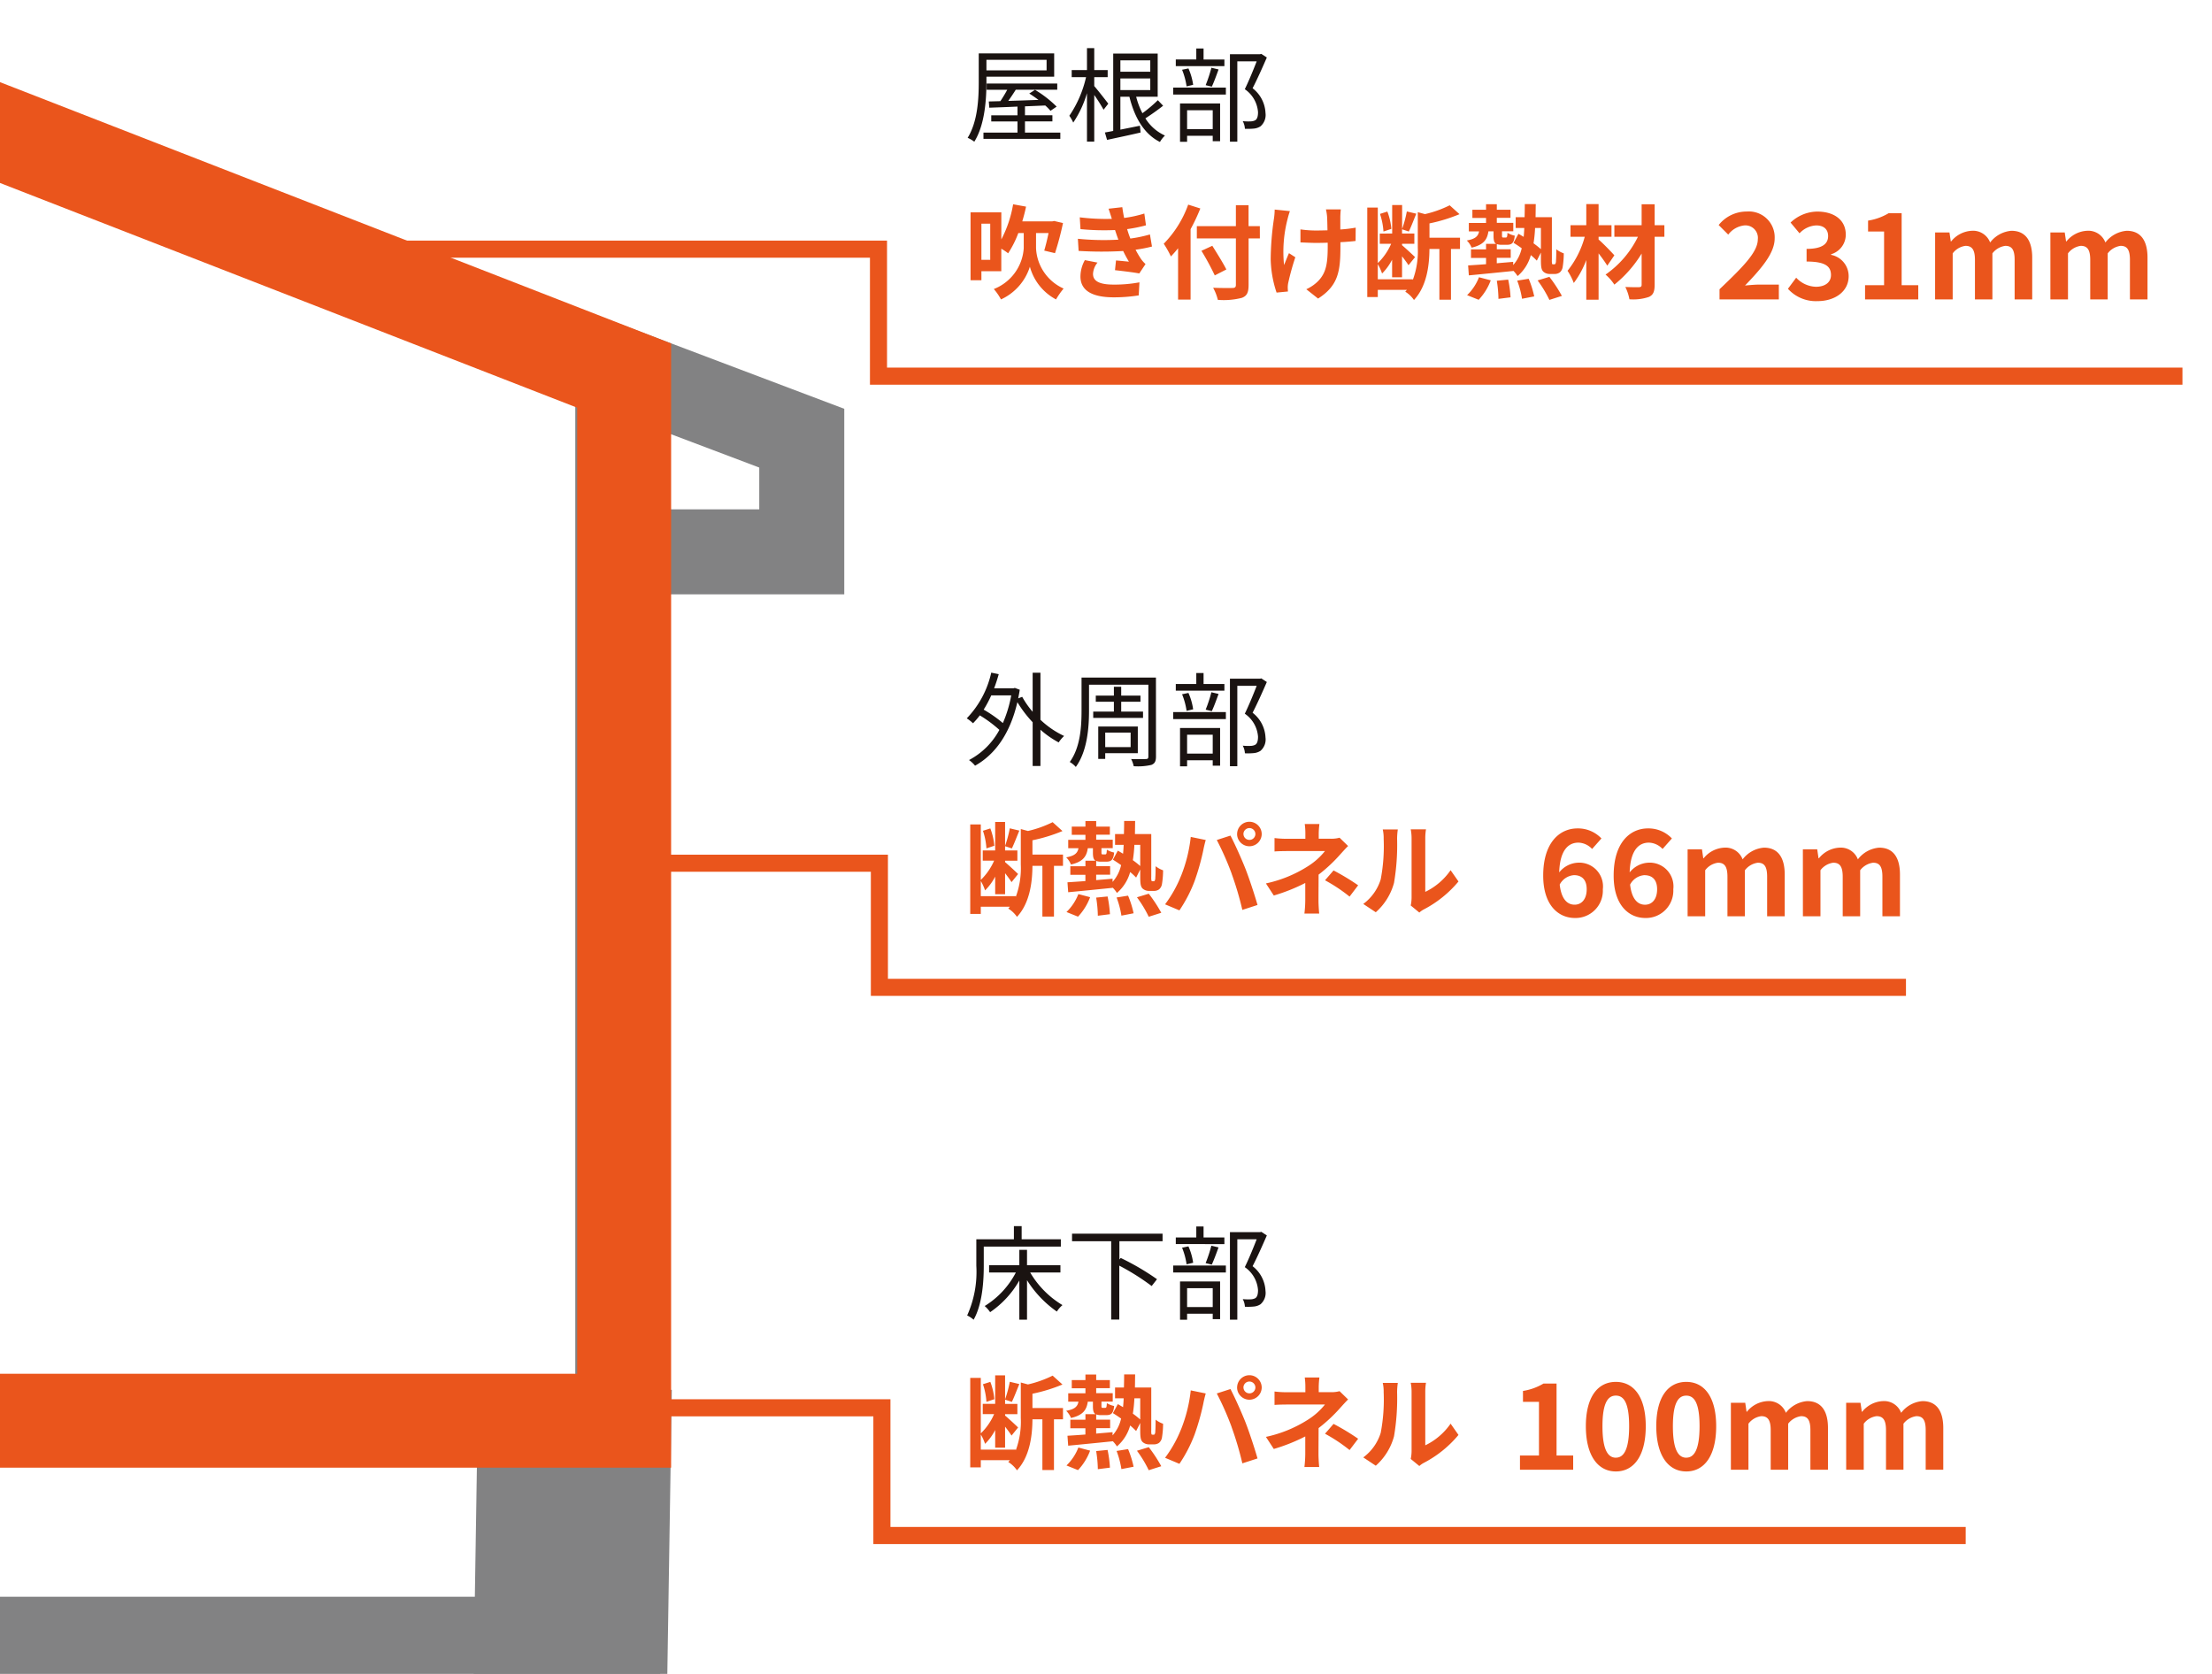 <svg xmlns="http://www.w3.org/2000/svg" xmlns:xlink="http://www.w3.org/1999/xlink" width="259" height="196" viewBox="0 0 259 196">
  <defs>
    <clipPath id="clip-path">
      <rect id="長方形_15312" data-name="長方形 15312" width="259" height="196" transform="translate(757.433 3290)" fill="#fff" stroke="#707070" stroke-width="1"/>
    </clipPath>
    <clipPath id="clip-path-2">
      <rect id="長方形_15311" data-name="長方形 15311" width="421.556" height="196.61" fill="none"/>
    </clipPath>
  </defs>
  <g id="マスクグループ_24" data-name="マスクグループ 24" transform="translate(-757.433 -3290)" clip-path="url(#clip-path)">
    <g id="グループ_59633" data-name="グループ 59633" transform="translate(591.419 3289.653)">
      <g id="グループ_59630" data-name="グループ 59630" transform="translate(1.578 4.762)">
        <g id="グループ_59634" data-name="グループ 59634">
          <path id="パス_358509" data-name="パス 358509" d="M247.253,172.24H32.3V40.726L139.777,0,247.253,40.726Zm-205-9.955H237.3V47.6L139.777,10.645,42.258,47.6Z" transform="translate(-5.507 -5.323)" fill="#828283"/>
          <path id="パス_358510" data-name="パス 358510" d="M265.054,70.5H238.532V60.546H255.1V55.655L136.036,10.645,3.527,60.857,0,51.548,136.031,0,265.054,48.776Z" transform="translate(-1.764 -5.323)" fill="#828283"/>
          <path id="線_677" data-name="線 677" d="M11.337,33.876l-22.674-.358.532-33.7L11.869.179Z" transform="translate(231.228 158.151)" fill="#828283"/>
          <path id="パス_358511" data-name="パス 358511" d="M247.253,207.54H32.3V173.36h9.955v24.225H237.3V173.36h9.955Z" transform="translate(-5.507 -15.035)" fill="#828283"/>
          <path id="パス_358512" data-name="パス 358512" d="M255.05,173.112H111.883v-11H244.05V48.995l-97-37.769L108.29,26.319,104.3,16.068,147.052-.579l108,42.053Z" transform="translate(-12.035 -5.672)" fill="#ea551c"/>
        </g>
      </g>
      <path id="屋根部" d="M9.72-8.676V-7.44H2.676V-8.676ZM2.676-6.7h7.932V-9.432H1.776v3.324c0,1.932-.108,4.644-1.3,6.564a3.806,3.806,0,0,1,.78.456C2.5-1.08,2.676-4.056,2.676-6.108ZM7.188-.156V-1.464H10.4v-.72H7.188V-3.228l2.376-.1a5.882,5.882,0,0,1,.612.624l.72-.492A13.246,13.246,0,0,0,8.364-5.16l-.672.432c.348.216.72.48,1.08.744-1.224.048-2.448.084-3.54.12.288-.4.6-.864.876-1.308h4.86V-5.9H2.7v.732H5.112c-.24.456-.54.936-.8,1.332L2.952-3.8l.06.732c.912-.036,2.052-.072,3.3-.132v1.02H3.24v.72H6.312V-.156H2.328V.576h9V-.156ZM16.944-3.54C16.7-3.864,15.672-5.184,15.3-5.6V-6.648h1.572v-.828H15.3v-2.568h-.852v2.568H12.66v.828h1.68a13.209,13.209,0,0,1-1.956,4.524,4.8,4.8,0,0,1,.456.8,12.468,12.468,0,0,0,1.608-3.444V.9H15.3V-4.56a19.747,19.747,0,0,1,1.092,1.728ZM18.36-6.492h3.5v1.356h-3.5Zm3.5-2.124v1.332h-3.5V-8.616Zm.888,4.668A16.12,16.12,0,0,1,20.94-2.424a8.826,8.826,0,0,1-.732-1.932h2.52V-9.408H17.52v9.06q-.54.108-.972.18L16.8.7c1.092-.24,2.556-.54,3.924-.864L20.652-.96,18.36-.5V-4.356h1.056c.6,2.436,1.716,4.368,3.576,5.3A3.282,3.282,0,0,1,23.58.192a5.228,5.228,0,0,1-2.292-2.016c.66-.42,1.44-.972,2.076-1.476ZM30.54-8.712H28.1V-10h-.852v1.284h-2.4v.78H30.54Zm-1.476,3.18c.252-.528.54-1.32.792-2.016l-.84-.2a16.238,16.238,0,0,1-.672,2.04ZM26.88-5.748a7.107,7.107,0,0,0-.552-1.92l-.744.156a8.3,8.3,0,0,1,.528,1.944Zm2.292,2.976V-.564h-3V-2.772ZM25.344.924h.828V.216h3V.852h.864V-3.564H25.344Zm-.8-5.532h6.168v-.816H24.54ZM34.86-9.372l-.144.036H31.188V.912h.864V-8.5H34.32c-.372.96-.9,2.256-1.392,3.264a3.571,3.571,0,0,1,1.548,2.688c0,.432-.072.792-.324.948a1.216,1.216,0,0,1-.516.132,6.616,6.616,0,0,1-.948-.024A2.074,2.074,0,0,1,32.94-.6a7.406,7.406,0,0,0,1.044-.024,1.719,1.719,0,0,0,.78-.264,1.753,1.753,0,0,0,.588-1.56,3.879,3.879,0,0,0-1.512-2.9c.564-1.092,1.176-2.472,1.668-3.6Z" transform="translate(278.838 16.027)" fill="#1a1311"/>
      <path id="吹き付け断熱材" d="M3.12-3.636H2.088V-7.872H3.12ZM8.484-6.768H9.948C9.792-6,9.6-5.244,9.444-4.716l1.26.3a34.192,34.192,0,0,0,.936-3.528L10.6-8.184l-.228.048h-3.5c.168-.564.324-1.14.444-1.728L5.8-10.14a13.732,13.732,0,0,1-1.38,4.116V-9.192H.816v7.944H2.088V-2.3H4.416v-2.64a7.089,7.089,0,0,1,.8.54A11.722,11.722,0,0,0,6.408-6.768h.636v1.776A5.514,5.514,0,0,1,3.54-.216,6.652,6.652,0,0,1,4.38,1,6.286,6.286,0,0,0,7.764-2.832,6.163,6.163,0,0,0,10.824,1a9.288,9.288,0,0,1,.888-1.272A5.449,5.449,0,0,1,8.484-5Zm4.9.672.084,1.416a44.627,44.627,0,0,0,5.22.012c.192.408.42.828.672,1.248-.36-.036-1.008-.1-1.512-.144l-.12,1.14c.876.1,2.172.252,2.844.384l.732-1.1a3.658,3.658,0,0,1-.54-.612,10.921,10.921,0,0,1-.624-1.068,16.079,16.079,0,0,0,1.92-.372l-.24-1.416a15.492,15.492,0,0,1-2.292.48c-.072-.192-.144-.372-.2-.54s-.12-.372-.18-.564a17.494,17.494,0,0,0,2.208-.444l-.192-1.38a13.792,13.792,0,0,1-2.364.516q-.126-.612-.216-1.26l-1.608.18c.144.42.264.8.384,1.188a24.961,24.961,0,0,1-3.756-.18l.084,1.38a28.057,28.057,0,0,0,4.044.108c.072.2.144.432.24.708.048.132.1.276.156.42A30.75,30.75,0,0,1,13.38-6.1Zm2.3,2.784L14.2-3.6a3.985,3.985,0,0,0-.516,1.932C13.7.048,15.192.756,17.592.756A18.431,18.431,0,0,0,20.508.528L20.592-1a15.794,15.794,0,0,1-3.012.264c-1.584,0-2.424-.36-2.424-1.248A2.252,2.252,0,0,1,15.684-3.312ZM26.3-10.1A12.562,12.562,0,0,1,23.436-5.52a11.653,11.653,0,0,1,.84,1.488c.276-.288.564-.612.84-.96V1.02H26.58V-7.224a22.042,22.042,0,0,0,1.14-2.424Zm8.388,2.52h-1.32v-2.448H31.884v2.448H27.312v1.44h4.572V-.7c0,.264-.108.36-.408.36-.276.012-1.332.012-2.256-.024a5.684,5.684,0,0,1,.552,1.416A8.53,8.53,0,0,0,32.58.816c.576-.216.792-.588.792-1.512V-6.144h1.32ZM30.768-2.508c-.36-.72-1.1-1.9-1.644-2.772l-1.272.588a31.07,31.07,0,0,1,1.56,2.88Zm13.4-7.032h-1.74a5.716,5.716,0,0,1,.132.828c.024.324.036.948.048,1.62-.456.012-.924.024-1.356.024A12.621,12.621,0,0,1,39.444-7.2v1.524c.588.024,1.332.06,1.848.06.444,0,.888-.012,1.344-.024v.432c0,2.028-.192,3.1-1.116,4.056a4.656,4.656,0,0,1-1.392.96L41.508.9c2.4-1.524,2.616-3.264,2.616-6.1v-.5c.672-.036,1.3-.084,1.776-.144l.012-1.56a15.786,15.786,0,0,1-1.8.216V-8.724C44.124-8.988,44.136-9.276,44.172-9.54Zm-5.964.2-1.776-.18a8.136,8.136,0,0,1-.084,1.044,33.7,33.7,0,0,0-.384,4.788A13.051,13.051,0,0,0,36.648.2L37.98.072C37.968-.1,37.956-.3,37.956-.42a2.7,2.7,0,0,1,.072-.588,29.617,29.617,0,0,1,.816-2.928l-.744-.48c-.2.444-.42,1.02-.576,1.392a15.194,15.194,0,0,1,.4-5.34A9.565,9.565,0,0,1,38.208-9.336ZM50.088-7.26a7.455,7.455,0,0,0-.468-2.028l-.864.276a8.046,8.046,0,0,1,.408,2.064Zm8.04,1.032H54.552V-7.9a19.111,19.111,0,0,0,3.516-1.08L56.916-10.02a12.949,12.949,0,0,1-2.892,1.032l-.84-.228v4.164a9.64,9.64,0,0,1-.588,3.78v-.084H48.5V-3.132a5.7,5.7,0,0,1,.5,1.1,6.413,6.413,0,0,0,1.176-1.62v2.064h1.164v-2.46c.3.384.6.792.756,1.044l.768-.948c-.228-.228-1.188-1.116-1.524-1.392v-.168h1.44v-1.2h-1.44v-.5l.792.264c.264-.528.576-1.368.876-2.088L51.9-9.3a13.638,13.638,0,0,1-.552,2.052v-2.8H50.184v3.336H48.732v1.2h1.332A7.062,7.062,0,0,1,48.5-3.252v-6.5H47.268V.72H48.5V-.12h3.408c-.06.072-.132.144-.192.216a3.432,3.432,0,0,1,1.02.972c1.548-1.656,1.8-4.188,1.812-5.976h1.164v5.94h1.356v-5.94h1.056Zm2.184,7.272a6.786,6.786,0,0,0,1.416-2.28l-1.38-.36A5.842,5.842,0,0,1,58.956.5Zm2.124-2.232A14.345,14.345,0,0,1,62.628.936l1.416-.18a13.226,13.226,0,0,0-.276-2.076ZM64.824-1.2A10.6,10.6,0,0,1,65.388.924L66.816.648a11.475,11.475,0,0,0-.648-2.064Zm2.388-.024a13.907,13.907,0,0,1,1.38,2.28L70.056.588a17.241,17.241,0,0,0-1.464-2.232ZM67.6-7.368v2.484a10.382,10.382,0,0,0-.864-.684,15.741,15.741,0,0,0,.18-1.8Zm1.416,4.26a.1.1,0,0,1-.108-.06,1.852,1.852,0,0,1-.024-.468V-8.628H66.972c.012-.492.012-1.008.024-1.536H65.712c0,.54-.012,1.044-.024,1.536H64.644v1.26h1.008q-.018.54-.072,1.044-.324-.2-.612-.36l-.576,1.056c.3.18.636.408.96.636a4.38,4.38,0,0,1-1,1.968V-3.4c-.636.06-1.284.108-1.92.168v-.636h1.632v-1H62.436v-.612a1.565,1.565,0,0,0,.588.084h.6c.564,0,.828-.2.912-1.068a2.583,2.583,0,0,1-.852-.336c-.024.492-.06.552-.2.552H63.2c-.132,0-.156-.024-.156-.24v-.492h1.32v-.984H62.436v-.588h1.6V-9.5h-1.6v-.648h-1.26V-9.5h-1.6v.96h1.6v.588H59.16v.984h1.2c-.108.564-.432.888-1.44,1.068a2.412,2.412,0,0,1,.564.84c1.392-.324,1.824-.924,1.968-1.908h.6v.492c0,.528.06.828.312.972H61.176v.648H59.412v1h1.764v.732c-.792.06-1.512.108-2.1.144l.084,1.164c1.4-.132,3.348-.324,5.208-.516v-.024a3.59,3.59,0,0,1,.5.624A4.947,4.947,0,0,0,66.42-4.188a7.68,7.68,0,0,1,.7.648l.48-.948v.876c0,.876.072,1.128.264,1.344a1.106,1.106,0,0,0,.78.288h.528a1.019,1.019,0,0,0,.636-.18,1.041,1.041,0,0,0,.336-.612,10.023,10.023,0,0,0,.132-1.62,3.092,3.092,0,0,1-.876-.48c0,.624-.012,1.116-.036,1.332a.746.746,0,0,1-.072.372.153.153,0,0,1-.132.06ZM76.2-4.164c-.264-.3-1.368-1.452-1.848-1.848v-.324h1.512V-7.692H74.352v-2.472h-1.44v2.472H71.064v1.356h1.668a10.942,10.942,0,0,1-2.016,3.984,6.974,6.974,0,0,1,.732,1.428,10.639,10.639,0,0,0,1.464-2.688V1.032h1.44V-4.392c.4.516.78,1.056,1.02,1.44Zm5.856-3.528h-1.14V-10.14H79.392v2.448H76.2v1.356h2.76a11.543,11.543,0,0,1-3.792,4.428A5.588,5.588,0,0,1,76.2-.732a13.957,13.957,0,0,0,3.192-3.636V-.72c0,.216-.084.276-.3.288s-.948,0-1.608-.024a5.5,5.5,0,0,1,.48,1.44,5.667,5.667,0,0,0,2.28-.276c.492-.228.672-.6.672-1.428V-6.336h1.14Z" transform="translate(278.838 34.406)" fill="#ea551c"/>
      <path id="_231mm" data-name="231mm" d="M.6,0H7.546V-1.736H5.278c-.49,0-1.176.056-1.694.112C5.432-3.556,7.056-5.376,7.056-7.14a3.021,3.021,0,0,0-3.262-3.15A4.172,4.172,0,0,0,.5-8.708l1.12,1.12a2.729,2.729,0,0,1,1.9-1.078A1.46,1.46,0,0,1,5.082-7.028C5.082-5.53,3.3-3.766.6-1.19Zm11.48.2c1.974,0,3.64-1.078,3.64-2.926a2.541,2.541,0,0,0-2.058-2.492v-.07a2.4,2.4,0,0,0,1.722-2.282c0-1.736-1.358-2.716-3.36-2.716A4.61,4.61,0,0,0,8.918-9l1.05,1.26a2.834,2.834,0,0,1,1.96-.924c.882,0,1.386.462,1.386,1.246,0,.868-.616,1.5-2.52,1.5v1.484c2.254,0,2.856.6,2.856,1.582,0,.868-.714,1.372-1.764,1.372a3.291,3.291,0,0,1-2.31-1.064l-.966,1.3A4.4,4.4,0,0,0,12.082.2ZM17.64,0h6.23V-1.666H21.924v-8.428H20.4a6.72,6.72,0,0,1-2.408.868v1.274h1.876v6.286H17.64Zm8.2,0H27.9V-5.39a2.234,2.234,0,0,1,1.5-.882c.742,0,1.106.42,1.106,1.638V0H32.55V-5.39a2.288,2.288,0,0,1,1.512-.882c.742,0,1.092.42,1.092,1.638V0h2.058V-4.886c0-1.974-.77-3.15-2.436-3.15a3.477,3.477,0,0,0-2.492,1.372,2.134,2.134,0,0,0-2.156-1.372A3.3,3.3,0,0,0,27.72-6.79h-.042l-.154-1.05h-1.68Zm13.5,0H41.4V-5.39a2.234,2.234,0,0,1,1.5-.882c.742,0,1.106.42,1.106,1.638V0h2.044V-5.39a2.288,2.288,0,0,1,1.512-.882c.742,0,1.092.42,1.092,1.638V0h2.058V-4.886c0-1.974-.77-3.15-2.436-3.15A3.477,3.477,0,0,0,45.78-6.664a2.134,2.134,0,0,0-2.156-1.372A3.3,3.3,0,0,0,41.216-6.79h-.042L41.02-7.84H39.34Z" transform="translate(366.751 35.406)" fill="#ea551c"/>
      <path id="床下部" d="M11.388-7.644V-8.5H6.8v-1.536H5.892V-8.5h-4.4v3.1A12.408,12.408,0,0,1,.42.42a3.322,3.322,0,0,1,.756.5C2.2-.888,2.364-3.576,2.364-5.4V-7.644ZM11.34-4.608V-5.46H7.428v-1.8h-.9v1.8H2.988v.852H6.12A10.046,10.046,0,0,1,2.472-.684a3.648,3.648,0,0,1,.636.72,11.144,11.144,0,0,0,3.42-3.708V.912h.9v-4.62A12.69,12.69,0,0,0,10.92-.036a3.324,3.324,0,0,1,.66-.756A10.864,10.864,0,0,1,7.8-4.608ZM23.3-8.268v-.888h-10.6v.888h4.584V.9h.948V-5.412a27.359,27.359,0,0,1,3.792,2.388l.624-.8A29.648,29.648,0,0,0,18.4-6.312l-.156.18V-8.268Zm7.236-.444H28.1V-10h-.852v1.284h-2.4v.78H30.54Zm-1.476,3.18c.252-.528.54-1.32.792-2.016l-.84-.2a16.238,16.238,0,0,1-.672,2.04ZM26.88-5.748a7.107,7.107,0,0,0-.552-1.92l-.744.156a8.3,8.3,0,0,1,.528,1.944Zm2.292,2.976V-.564h-3V-2.772ZM25.344.924h.828V.216h3V.852h.864V-3.564H25.344Zm-.8-5.532h6.168v-.816H24.54ZM34.86-9.372l-.144.036H31.188V.912h.864V-8.5H34.32c-.372.96-.9,2.256-1.392,3.264a3.571,3.571,0,0,1,1.548,2.688c0,.432-.072.792-.324.948a1.216,1.216,0,0,1-.516.132,6.616,6.616,0,0,1-.948-.024A2.074,2.074,0,0,1,32.94-.6a7.406,7.406,0,0,0,1.044-.024,1.719,1.719,0,0,0,.78-.264,1.753,1.753,0,0,0,.588-1.56,3.879,3.879,0,0,0-1.512-2.9c.564-1.092,1.176-2.472,1.668-3.6Z" transform="translate(278.838 153.955)" fill="#1a1311"/>
      <path id="断熱パネル" d="M3.6-7.26a7.455,7.455,0,0,0-.468-2.028l-.864.276a8.046,8.046,0,0,1,.408,2.064Zm8.04,1.032H8.064V-7.9a19.111,19.111,0,0,0,3.516-1.08L10.428-10.02A12.949,12.949,0,0,1,7.536-8.988L6.7-9.216v4.164a9.64,9.64,0,0,1-.588,3.78v-.084H2.016V-3.132a5.7,5.7,0,0,1,.5,1.1A6.413,6.413,0,0,0,3.7-3.648v2.064H4.86v-2.46c.3.384.6.792.756,1.044l.768-.948C6.156-4.176,5.2-5.064,4.86-5.34v-.168H6.3v-1.2H4.86v-.5l.792.264c.264-.528.576-1.368.876-2.088L5.412-9.3A13.639,13.639,0,0,1,4.86-7.248v-2.8H3.7v3.336H2.244v1.2H3.576a7.062,7.062,0,0,1-1.56,2.256v-6.5H.78V.72H2.016V-.12H5.424c-.06.072-.132.144-.192.216a3.432,3.432,0,0,1,1.02.972C7.8-.588,8.052-3.12,8.064-4.908H9.228v5.94h1.356v-5.94H11.64ZM13.4,1.044a6.786,6.786,0,0,0,1.416-2.28L13.44-1.6A5.842,5.842,0,0,1,12.048.5Zm2.124-2.232A14.346,14.346,0,0,1,15.72.936l1.416-.18A13.226,13.226,0,0,0,16.86-1.32ZM17.916-1.2A10.6,10.6,0,0,1,18.48.924L19.908.648a11.475,11.475,0,0,0-.648-2.064ZM20.3-1.224a13.907,13.907,0,0,1,1.38,2.28L23.148.588a17.241,17.241,0,0,0-1.464-2.232Zm.384-6.144v2.484a10.382,10.382,0,0,0-.864-.684,15.742,15.742,0,0,0,.18-1.8ZM22.1-3.108A.1.1,0,0,1,22-3.168a1.852,1.852,0,0,1-.024-.468V-8.628H20.064c.012-.492.012-1.008.024-1.536H18.8c0,.54-.012,1.044-.024,1.536H17.736v1.26h1.008q-.018.54-.072,1.044-.324-.2-.612-.36l-.576,1.056c.3.18.636.408.96.636a4.38,4.38,0,0,1-1,1.968V-3.4c-.636.06-1.284.108-1.92.168v-.636H17.16v-1H15.528v-.612a1.565,1.565,0,0,0,.588.084h.6c.564,0,.828-.2.912-1.068a2.583,2.583,0,0,1-.852-.336c-.024.492-.06.552-.2.552H16.3c-.132,0-.156-.024-.156-.24v-.492h1.32v-.984H15.528v-.588h1.6V-9.5h-1.6v-.648h-1.26V-9.5h-1.6v.96h1.6v.588H12.252v.984h1.2c-.108.564-.432.888-1.44,1.068a2.412,2.412,0,0,1,.564.84c1.392-.324,1.824-.924,1.968-1.908h.6v.492c0,.528.06.828.312.972H14.268v.648H12.5v1h1.764v.732c-.792.06-1.512.108-2.1.144l.084,1.164c1.4-.132,3.348-.324,5.208-.516v-.024a3.59,3.59,0,0,1,.5.624,4.947,4.947,0,0,0,1.548-2.448,7.68,7.68,0,0,1,.7.648l.48-.948v.876c0,.876.072,1.128.264,1.344a1.106,1.106,0,0,0,.78.288h.528a1.019,1.019,0,0,0,.636-.18,1.041,1.041,0,0,0,.336-.612,10.022,10.022,0,0,0,.132-1.62,3.091,3.091,0,0,1-.876-.48c0,.624-.012,1.116-.036,1.332a.746.746,0,0,1-.072.372.153.153,0,0,1-.132.06Zm10.668-5.52a.7.7,0,0,1,.7-.7.7.7,0,0,1,.7.7.694.694,0,0,1-.7.684A.694.694,0,0,1,32.772-8.628Zm-.744,0A1.442,1.442,0,0,0,33.468-7.2a1.442,1.442,0,0,0,1.44-1.428,1.444,1.444,0,0,0-1.44-1.44A1.444,1.444,0,0,0,32.028-8.628Zm-6.564,4.9A14.458,14.458,0,0,1,23.592-.4l1.68.708A16.5,16.5,0,0,0,27.048-3.12a27.939,27.939,0,0,0,1.02-3.612c.048-.264.18-.852.288-1.2L26.6-8.292A17.291,17.291,0,0,1,25.464-3.732Zm5.928-.252A37.078,37.078,0,0,1,32.64.252l1.776-.576c-.336-1.188-.972-3.108-1.392-4.188-.456-1.164-1.284-3.012-1.776-3.936l-1.6.516A33.616,33.616,0,0,1,31.392-3.984ZM41.664-9.8H39.948a7.752,7.752,0,0,1,.072,1.1v.624H37.944a11.289,11.289,0,0,1-1.536-.084v1.572c.372-.036,1.128-.048,1.56-.048h4.344A7.932,7.932,0,0,1,40.3-4.848a14.9,14.9,0,0,1-4.9,2l.924,1.416A21.07,21.07,0,0,0,40.008-2.9V-.852a13.823,13.823,0,0,1-.1,1.536H41.64C41.6.312,41.556-.372,41.556-.852c0-.756.012-2.064.012-3.024a18.109,18.109,0,0,0,2.52-2.352c.264-.288.624-.7.936-1l-1-.972a3.6,3.6,0,0,1-1,.12h-1.44V-8.7A9.835,9.835,0,0,1,41.664-9.8Zm3.528,8.5L46.2-2.628a27.05,27.05,0,0,0-2.88-1.74l-1,1.152A18.873,18.873,0,0,1,45.192-1.308ZM52.356-.264l1.008.828A2.564,2.564,0,0,1,53.88.2a13.213,13.213,0,0,0,4.068-3.276l-.924-1.32A7.6,7.6,0,0,1,54.06-1.86V-8.136a6.093,6.093,0,0,1,.084-1.044H52.356a5.32,5.32,0,0,1,.1,1.032v7A4.566,4.566,0,0,1,52.356-.264ZM46.8-.444l1.464.972A7.036,7.036,0,0,0,50.4-2.916a26.477,26.477,0,0,0,.36-5.16,7.9,7.9,0,0,1,.084-1.092H49.08a4.554,4.554,0,0,1,.108,1.1,20.678,20.678,0,0,1-.348,4.752A5.661,5.661,0,0,1,46.8-.444Z" transform="translate(278.838 171.441)" fill="#ea551c"/>
      <path id="_100mm" data-name="100mm" d="M1.148,0h6.23V-1.666H5.432v-8.428H3.906A6.72,6.72,0,0,1,1.5-9.226v1.274H3.374v6.286H1.148ZM12.376.2c2.128,0,3.5-1.862,3.5-5.292,0-3.4-1.372-5.194-3.5-5.194S8.862-8.512,8.862-5.1,10.248.2,12.376.2Zm0-1.61c-.9,0-1.568-.868-1.568-3.682S11.48-8.68,12.376-8.68,13.93-7.9,13.93-5.1,13.272-1.414,12.376-1.414ZM20.622.2c2.128,0,3.5-1.862,3.5-5.292,0-3.4-1.372-5.194-3.5-5.194S17.108-8.512,17.108-5.1,18.494.2,20.622.2Zm0-1.61c-.9,0-1.568-.868-1.568-3.682s.672-3.584,1.568-3.584S22.176-7.9,22.176-5.1,21.518-1.414,20.622-1.414ZM25.844,0H27.9V-5.39a2.234,2.234,0,0,1,1.5-.882c.742,0,1.106.42,1.106,1.638V0H32.55V-5.39a2.288,2.288,0,0,1,1.512-.882c.742,0,1.092.42,1.092,1.638V0h2.058V-4.886c0-1.974-.77-3.15-2.436-3.15a3.477,3.477,0,0,0-2.492,1.372,2.134,2.134,0,0,0-2.156-1.372A3.3,3.3,0,0,0,27.72-6.79h-.042l-.154-1.05h-1.68Zm13.5,0H41.4V-5.39a2.234,2.234,0,0,1,1.5-.882c.742,0,1.106.42,1.106,1.638V0h2.044V-5.39a2.288,2.288,0,0,1,1.512-.882c.742,0,1.092.42,1.092,1.638V0h2.058V-4.886c0-1.974-.77-3.15-2.436-3.15A3.477,3.477,0,0,0,45.78-6.664a2.134,2.134,0,0,0-2.156-1.372A3.3,3.3,0,0,0,41.216-6.79h-.042L41.02-7.84H39.34Z" transform="translate(342.837 172.441)" fill="#ea551c"/>
      <path id="外周部" d="M5.58-7.38A14.7,14.7,0,0,1,4.6-4.14,15.068,15.068,0,0,0,2.352-5.712,13.614,13.614,0,0,0,3.24-7.38ZM9-10.032H8.088V-5.46A10.276,10.276,0,0,1,6.864-7.212l-.468.18c.06-.324.132-.66.18-1.008L6-8.256l-.168.048H3.576c.2-.528.384-1.092.54-1.656l-.876-.18A11.214,11.214,0,0,1,.372-4.692a5.175,5.175,0,0,1,.732.576A8.628,8.628,0,0,0,1.9-5.04a14.773,14.773,0,0,1,2.292,1.7A8.584,8.584,0,0,1,.636.192a3.355,3.355,0,0,1,.708.66C3.624-.42,5.424-2.808,6.3-6.588A13.682,13.682,0,0,0,8.088-4.236V.888H9V-3.36a10.908,10.908,0,0,0,2.136,1.488,3.93,3.93,0,0,1,.636-.756A10.466,10.466,0,0,1,9-4.524Zm6.18,4.548v.744h5.832v-.744H18.456V-6.636h2.256v-.72H18.456V-8.388H17.6v1.032H15.48v.72H17.6v1.152Zm4.38,2.46v1.7H16.584v-1.7ZM20.4-.612v-3.12H15.768V.06h.816V-.612Zm2.124-8.856H13.812v3.852c0,1.848-.12,4.3-1.38,6.036A2.715,2.715,0,0,1,13.14,1c1.356-1.86,1.548-4.632,1.548-6.612V-8.628h6.948V-.216c0,.216-.072.288-.3.288-.2.012-.948.024-1.716,0a3.2,3.2,0,0,1,.3.84A6.975,6.975,0,0,0,22,.756c.372-.156.528-.4.528-.972Zm8.016.756H28.1V-10h-.852v1.284h-2.4v.78H30.54Zm-1.476,3.18c.252-.528.54-1.32.792-2.016l-.84-.2a16.238,16.238,0,0,1-.672,2.04ZM26.88-5.748a7.107,7.107,0,0,0-.552-1.92l-.744.156a8.3,8.3,0,0,1,.528,1.944Zm2.292,2.976V-.564h-3V-2.772ZM25.344.924h.828V.216h3V.852h.864V-3.564H25.344Zm-.8-5.532h6.168v-.816H24.54ZM34.86-9.372l-.144.036H31.188V.912h.864V-8.5H34.32c-.372.96-.9,2.256-1.392,3.264a3.571,3.571,0,0,1,1.548,2.688c0,.432-.072.792-.324.948a1.216,1.216,0,0,1-.516.132,6.616,6.616,0,0,1-.948-.024A2.074,2.074,0,0,1,32.94-.6a7.406,7.406,0,0,0,1.044-.024,1.719,1.719,0,0,0,.78-.264,1.753,1.753,0,0,0,.588-1.56,3.879,3.879,0,0,0-1.512-2.9c.564-1.092,1.176-2.472,1.668-3.6Z" transform="translate(278.838 89.151)" fill="#1a1311"/>
      <path id="断熱パネル-2" data-name="断熱パネル" d="M3.6-7.26a7.455,7.455,0,0,0-.468-2.028l-.864.276a8.046,8.046,0,0,1,.408,2.064Zm8.04,1.032H8.064V-7.9a19.111,19.111,0,0,0,3.516-1.08L10.428-10.02A12.949,12.949,0,0,1,7.536-8.988L6.7-9.216v4.164a9.64,9.64,0,0,1-.588,3.78v-.084H2.016V-3.132a5.7,5.7,0,0,1,.5,1.1A6.413,6.413,0,0,0,3.7-3.648v2.064H4.86v-2.46c.3.384.6.792.756,1.044l.768-.948C6.156-4.176,5.2-5.064,4.86-5.34v-.168H6.3v-1.2H4.86v-.5l.792.264c.264-.528.576-1.368.876-2.088L5.412-9.3A13.639,13.639,0,0,1,4.86-7.248v-2.8H3.7v3.336H2.244v1.2H3.576a7.062,7.062,0,0,1-1.56,2.256v-6.5H.78V.72H2.016V-.12H5.424c-.06.072-.132.144-.192.216a3.432,3.432,0,0,1,1.02.972C7.8-.588,8.052-3.12,8.064-4.908H9.228v5.94h1.356v-5.94H11.64ZM13.4,1.044a6.786,6.786,0,0,0,1.416-2.28L13.44-1.6A5.842,5.842,0,0,1,12.048.5Zm2.124-2.232A14.346,14.346,0,0,1,15.72.936l1.416-.18A13.226,13.226,0,0,0,16.86-1.32ZM17.916-1.2A10.6,10.6,0,0,1,18.48.924L19.908.648a11.475,11.475,0,0,0-.648-2.064ZM20.3-1.224a13.907,13.907,0,0,1,1.38,2.28L23.148.588a17.241,17.241,0,0,0-1.464-2.232Zm.384-6.144v2.484a10.382,10.382,0,0,0-.864-.684,15.742,15.742,0,0,0,.18-1.8ZM22.1-3.108A.1.1,0,0,1,22-3.168a1.852,1.852,0,0,1-.024-.468V-8.628H20.064c.012-.492.012-1.008.024-1.536H18.8c0,.54-.012,1.044-.024,1.536H17.736v1.26h1.008q-.018.54-.072,1.044-.324-.2-.612-.36l-.576,1.056c.3.18.636.408.96.636a4.38,4.38,0,0,1-1,1.968V-3.4c-.636.06-1.284.108-1.92.168v-.636H17.16v-1H15.528v-.612a1.565,1.565,0,0,0,.588.084h.6c.564,0,.828-.2.912-1.068a2.583,2.583,0,0,1-.852-.336c-.024.492-.06.552-.2.552H16.3c-.132,0-.156-.024-.156-.24v-.492h1.32v-.984H15.528v-.588h1.6V-9.5h-1.6v-.648h-1.26V-9.5h-1.6v.96h1.6v.588H12.252v.984h1.2c-.108.564-.432.888-1.44,1.068a2.412,2.412,0,0,1,.564.84c1.392-.324,1.824-.924,1.968-1.908h.6v.492c0,.528.06.828.312.972H14.268v.648H12.5v1h1.764v.732c-.792.06-1.512.108-2.1.144l.084,1.164c1.4-.132,3.348-.324,5.208-.516v-.024a3.59,3.59,0,0,1,.5.624,4.947,4.947,0,0,0,1.548-2.448,7.68,7.68,0,0,1,.7.648l.48-.948v.876c0,.876.072,1.128.264,1.344a1.106,1.106,0,0,0,.78.288h.528a1.019,1.019,0,0,0,.636-.18,1.041,1.041,0,0,0,.336-.612,10.022,10.022,0,0,0,.132-1.62,3.091,3.091,0,0,1-.876-.48c0,.624-.012,1.116-.036,1.332a.746.746,0,0,1-.072.372.153.153,0,0,1-.132.06Zm10.668-5.52a.7.7,0,0,1,.7-.7.7.7,0,0,1,.7.7.694.694,0,0,1-.7.684A.694.694,0,0,1,32.772-8.628Zm-.744,0A1.442,1.442,0,0,0,33.468-7.2a1.442,1.442,0,0,0,1.44-1.428,1.444,1.444,0,0,0-1.44-1.44A1.444,1.444,0,0,0,32.028-8.628Zm-6.564,4.9A14.458,14.458,0,0,1,23.592-.4l1.68.708A16.5,16.5,0,0,0,27.048-3.12a27.939,27.939,0,0,0,1.02-3.612c.048-.264.18-.852.288-1.2L26.6-8.292A17.291,17.291,0,0,1,25.464-3.732Zm5.928-.252A37.078,37.078,0,0,1,32.64.252l1.776-.576c-.336-1.188-.972-3.108-1.392-4.188-.456-1.164-1.284-3.012-1.776-3.936l-1.6.516A33.616,33.616,0,0,1,31.392-3.984ZM41.664-9.8H39.948a7.752,7.752,0,0,1,.072,1.1v.624H37.944a11.289,11.289,0,0,1-1.536-.084v1.572c.372-.036,1.128-.048,1.56-.048h4.344A7.932,7.932,0,0,1,40.3-4.848a14.9,14.9,0,0,1-4.9,2l.924,1.416A21.07,21.07,0,0,0,40.008-2.9V-.852a13.823,13.823,0,0,1-.1,1.536H41.64C41.6.312,41.556-.372,41.556-.852c0-.756.012-2.064.012-3.024a18.109,18.109,0,0,0,2.52-2.352c.264-.288.624-.7.936-1l-1-.972a3.6,3.6,0,0,1-1,.12h-1.44V-8.7A9.835,9.835,0,0,1,41.664-9.8Zm3.528,8.5L46.2-2.628a27.05,27.05,0,0,0-2.88-1.74l-1,1.152A18.873,18.873,0,0,1,45.192-1.308ZM52.356-.264l1.008.828A2.564,2.564,0,0,1,53.88.2a13.213,13.213,0,0,0,4.068-3.276l-.924-1.32A7.6,7.6,0,0,1,54.06-1.86V-8.136a6.093,6.093,0,0,1,.084-1.044H52.356a5.32,5.32,0,0,1,.1,1.032v7A4.566,4.566,0,0,1,52.356-.264ZM46.8-.444l1.464.972A7.036,7.036,0,0,0,50.4-2.916a26.477,26.477,0,0,0,.36-5.16,7.9,7.9,0,0,1,.084-1.092H49.08a4.554,4.554,0,0,1,.108,1.1,20.678,20.678,0,0,1-.348,4.752A5.661,5.661,0,0,1,46.8-.444Z" transform="translate(278.838 106.636)" fill="#ea551c"/>
      <path id="_66mm" data-name=" 66mm" d="M7.476-4.816c.9,0,1.484.518,1.484,1.652,0,1.2-.63,1.806-1.414,1.806C6.692-1.358,5.992-2,5.8-3.71A2.049,2.049,0,0,1,7.476-4.816ZM7.588.2a3.2,3.2,0,0,0,3.262-3.36A2.781,2.781,0,0,0,7.868-6.272,2.977,2.977,0,0,0,5.74-5.138c.084-2.6,1.064-3.486,2.254-3.486a2.291,2.291,0,0,1,1.6.742l1.092-1.232a3.78,3.78,0,0,0-2.8-1.176c-2.1,0-4.018,1.666-4.018,5.516C3.864-1.316,5.628.2,7.588.2Zm8.134-5.012c.9,0,1.484.518,1.484,1.652,0,1.2-.63,1.806-1.414,1.806-.854,0-1.554-.644-1.75-2.352A2.049,2.049,0,0,1,15.722-4.816ZM15.834.2A3.2,3.2,0,0,0,19.1-3.164a2.781,2.781,0,0,0-2.982-3.108,2.977,2.977,0,0,0-2.128,1.134c.084-2.6,1.064-3.486,2.254-3.486a2.291,2.291,0,0,1,1.6.742l1.092-1.232a3.78,3.78,0,0,0-2.8-1.176c-2.1,0-4.018,1.666-4.018,5.516C12.11-1.316,13.874.2,15.834.2ZM20.776,0h2.058V-5.39a2.234,2.234,0,0,1,1.5-.882c.742,0,1.106.42,1.106,1.638V0h2.044V-5.39a2.288,2.288,0,0,1,1.512-.882c.742,0,1.092.42,1.092,1.638V0h2.058V-4.886c0-1.974-.77-3.15-2.436-3.15a3.477,3.477,0,0,0-2.492,1.372A2.134,2.134,0,0,0,25.06-8.036,3.3,3.3,0,0,0,22.652-6.79H22.61l-.154-1.05h-1.68Zm13.5,0H36.33V-5.39a2.234,2.234,0,0,1,1.5-.882c.742,0,1.106.42,1.106,1.638V0h2.044V-5.39a2.288,2.288,0,0,1,1.512-.882c.742,0,1.092.42,1.092,1.638V0H45.64V-4.886c0-1.974-.77-3.15-2.436-3.15a3.477,3.477,0,0,0-2.492,1.372,2.134,2.134,0,0,0-2.156-1.372A3.3,3.3,0,0,0,36.148-6.79h-.042l-.154-1.05h-1.68Z" transform="translate(342.838 107.636)" fill="#ea551c"/>
      <g id="グループ_59632" data-name="グループ 59632">
        <g id="グループ_59631" data-name="グループ 59631" clip-path="url(#clip-path-2)">
          <path id="パス_358513" data-name="パス 358513" d="M445.813,48.868H292.133V34H230.144V32h63.989V46.868h151.68Z" transform="translate(-24.258 -3.478)" fill="#ea551c"/>
          <path id="パス_358514" data-name="パス 358514" d="M424.493,197.253h-127.9V182.3H268.665v-2h29.929v14.951h125.9Z" transform="translate(-28.319 -16.11)" fill="#ea551c"/>
          <path id="パス_358515" data-name="パス 358515" d="M417.5,129.141H296.3V114.607H268.665v-2H298.3v14.534H417.5Z" transform="translate(-28.319 -12.185)" fill="#ea551c"/>
        </g>
      </g>
    </g>
  </g>
</svg>
